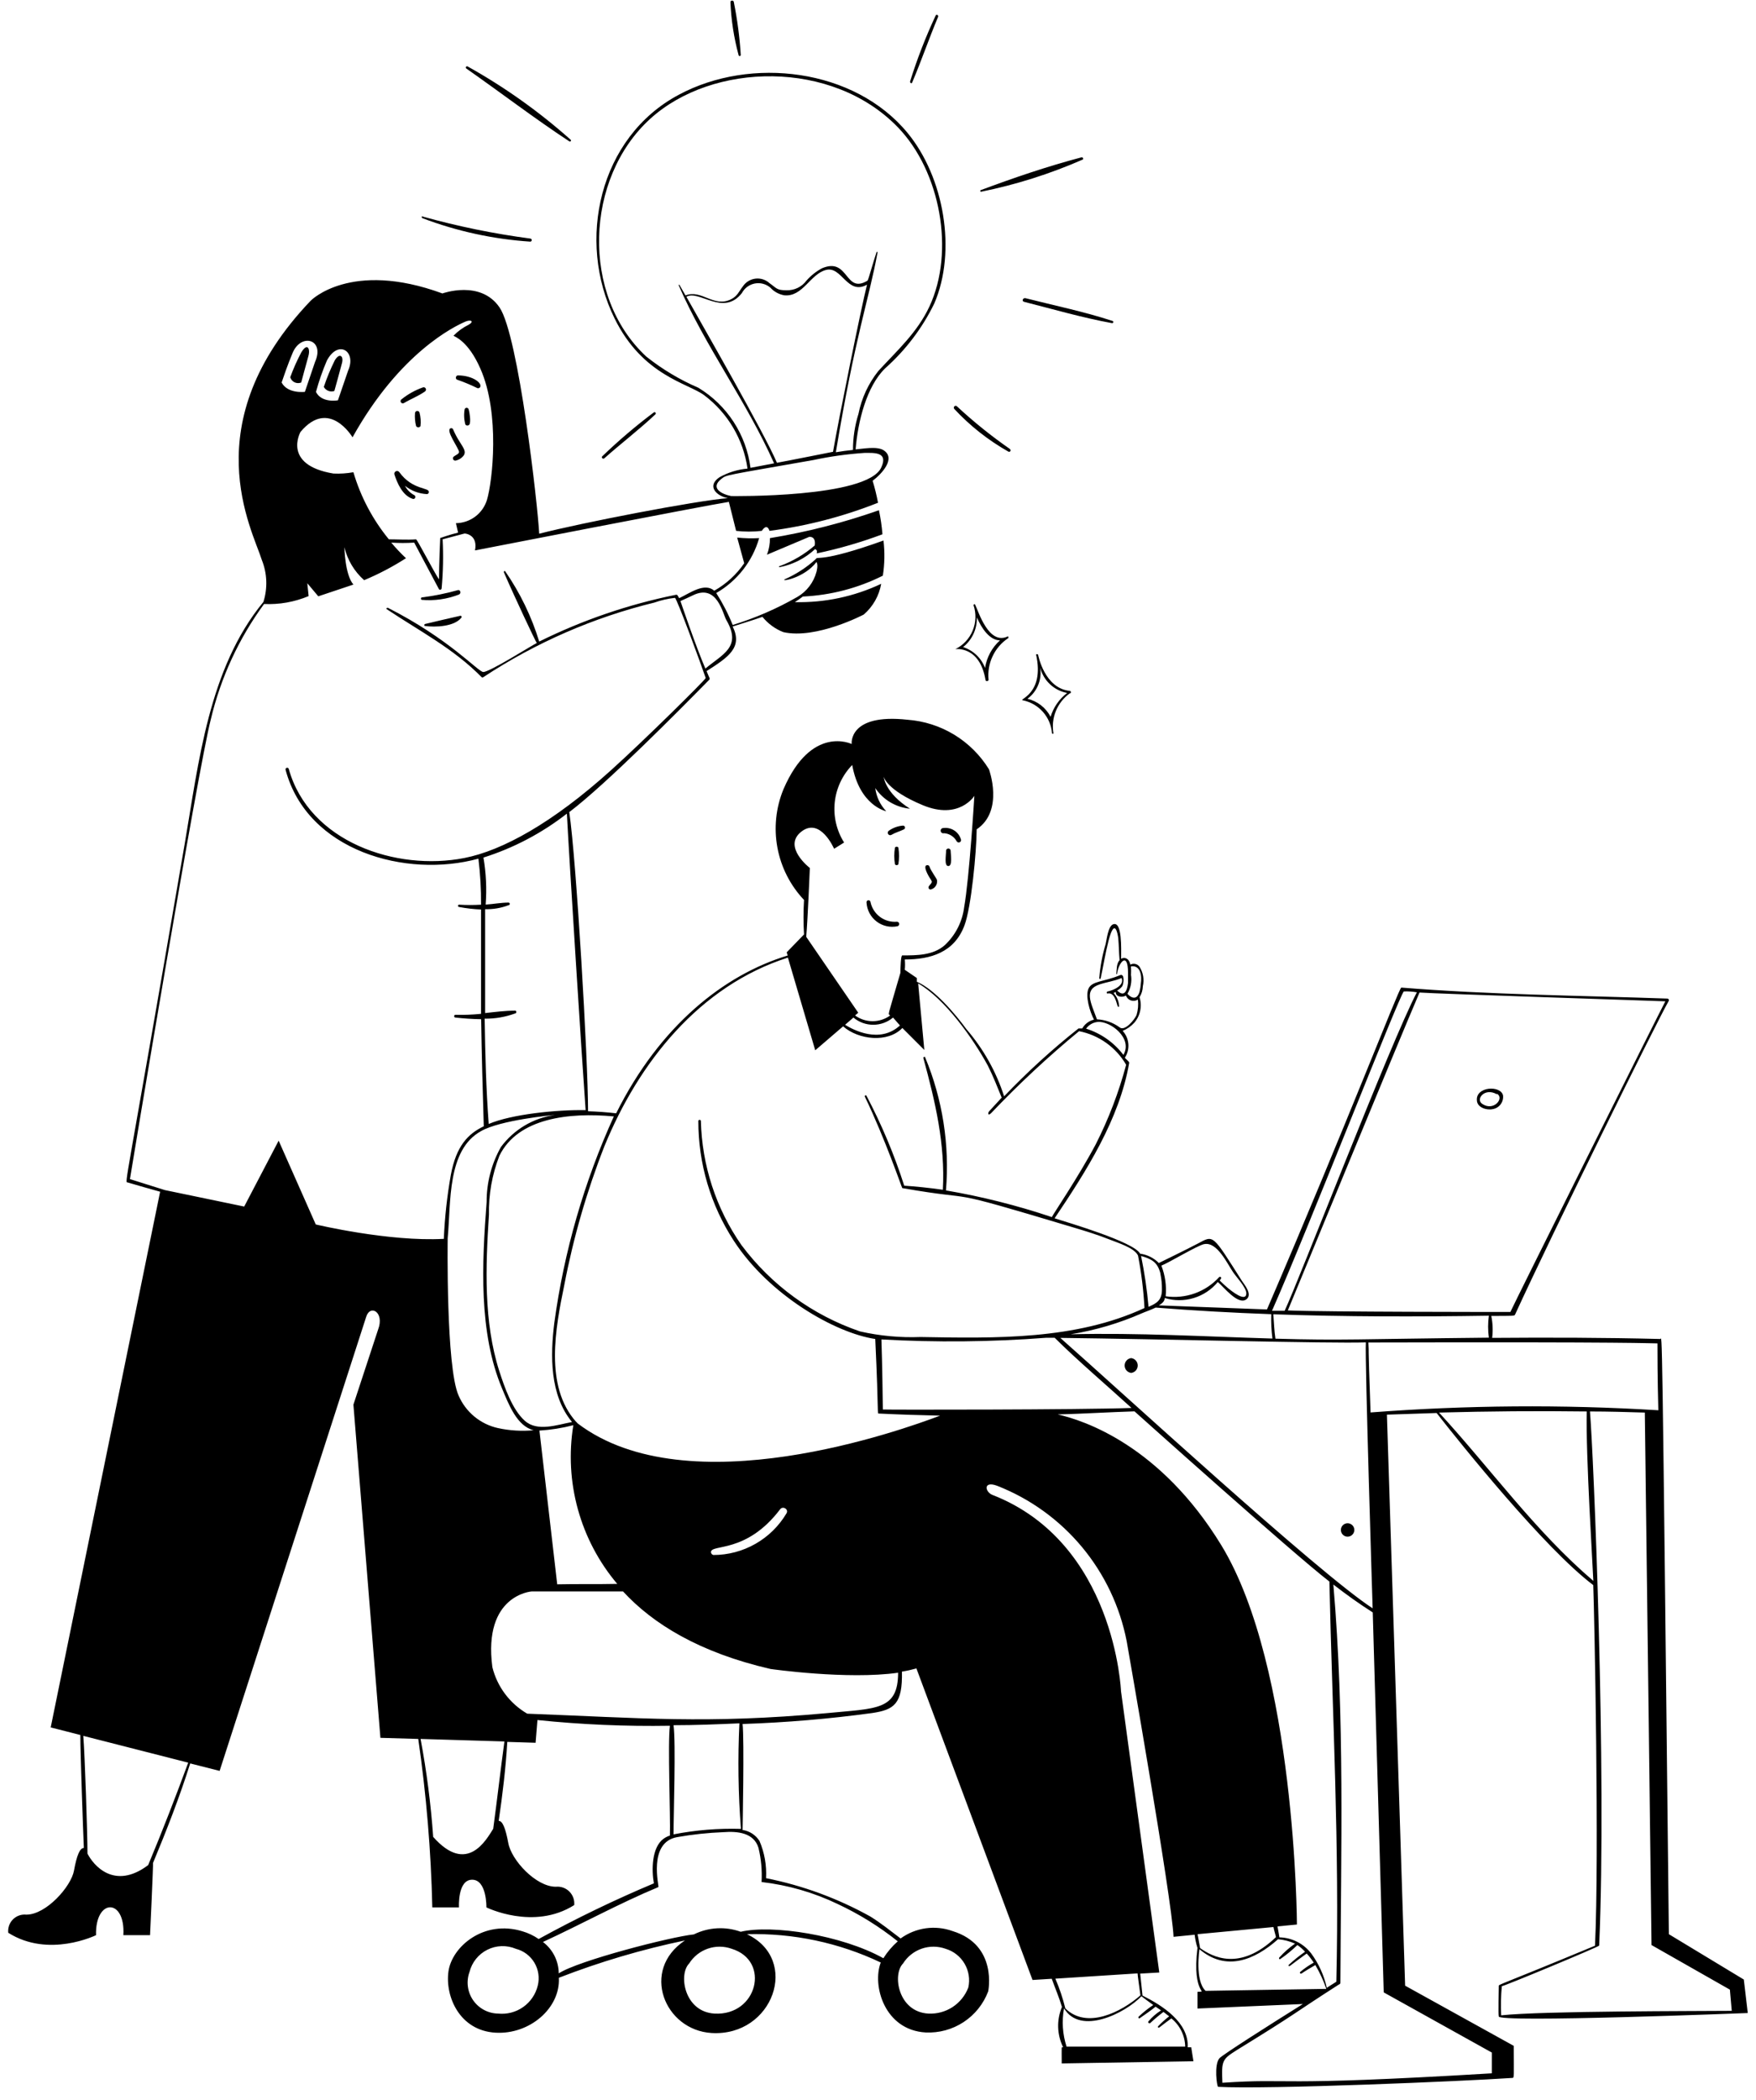 <svg width="128" height="153" viewBox="0 0 128 153" fill="none" xmlns="http://www.w3.org/2000/svg">
<path d="M33.444 43.315C33.644 43.243 33.564 42.931 33.364 42.995C32.506 43.235 31.632 43.411 30.748 43.523C30.668 43.523 30.66 43.691 30.748 43.699C31.665 43.781 32.587 43.649 33.444 43.315ZM30.98 45.603C31.732 45.707 33.092 45.651 33.612 45.019C33.631 45.007 33.644 44.987 33.649 44.966C33.654 44.944 33.651 44.921 33.639 44.902C33.628 44.882 33.61 44.868 33.589 44.861C33.567 44.855 33.544 44.857 33.524 44.867C33.1 44.955 31.412 45.355 30.98 45.459C30.916 45.483 30.908 45.603 30.98 45.603ZM21.956 27.867C21.956 27.867 22.308 26.547 22.476 25.955C22.644 25.363 22.38 24.955 21.956 25.683C21.648 26.264 21.381 26.865 21.156 27.483C21.18 27.563 21.221 27.637 21.275 27.701C21.329 27.764 21.396 27.816 21.471 27.852C21.547 27.888 21.629 27.908 21.712 27.91C21.796 27.913 21.879 27.898 21.956 27.867ZM24.372 28.483C24.372 28.483 24.804 26.939 24.932 26.435C25.06 25.931 24.748 25.675 24.404 26.251C24.092 26.877 23.825 27.523 23.604 28.187C23.677 28.319 23.794 28.421 23.934 28.475C24.075 28.529 24.23 28.532 24.372 28.483ZM33.46 32.931C33.46 33.067 33.204 33.155 33.06 33.275C33.036 33.301 33.021 33.333 33.017 33.368C33.012 33.403 33.019 33.439 33.035 33.47C33.052 33.501 33.078 33.526 33.11 33.541C33.142 33.556 33.178 33.561 33.212 33.555C33.458 33.502 33.675 33.359 33.82 33.155C33.964 32.891 33.82 32.675 33.5 32.171C33.321 31.894 33.166 31.602 33.036 31.299C33.027 31.265 33.005 31.236 32.976 31.217C32.947 31.198 32.911 31.19 32.876 31.195C32.396 31.275 33.484 32.707 33.46 32.931ZM33.868 29.819C33.804 30.189 33.823 30.569 33.924 30.931C33.941 30.953 33.963 30.97 33.988 30.982C34.013 30.994 34.041 31 34.068 31C34.096 31 34.123 30.994 34.148 30.982C34.173 30.97 34.195 30.953 34.212 30.931C34.348 30.739 34.212 29.955 34.164 29.835C34.158 29.801 34.141 29.77 34.115 29.747C34.09 29.724 34.057 29.711 34.023 29.709C33.988 29.707 33.954 29.717 33.926 29.737C33.898 29.757 33.878 29.786 33.868 29.819ZM30.252 30.083C30.224 30.405 30.252 30.73 30.332 31.043C30.35 31.069 30.373 31.091 30.401 31.106C30.429 31.121 30.461 31.129 30.492 31.129C30.524 31.129 30.555 31.121 30.583 31.106C30.611 31.091 30.635 31.069 30.652 31.043C30.688 30.713 30.664 30.38 30.58 30.059C30.57 30.022 30.547 29.99 30.515 29.968C30.483 29.945 30.445 29.935 30.407 29.938C30.368 29.941 30.332 29.956 30.304 29.983C30.276 30.009 30.257 30.045 30.252 30.083ZM29.444 29.363C29.94 29.067 30.492 28.859 30.972 28.523C31.007 28.502 31.032 28.468 31.044 28.429C31.056 28.39 31.054 28.349 31.037 28.311C31.021 28.274 30.991 28.244 30.954 28.227C30.917 28.21 30.875 28.207 30.836 28.219C30.271 28.418 29.744 28.71 29.276 29.083C29.239 29.105 29.212 29.141 29.202 29.183C29.191 29.225 29.198 29.27 29.22 29.307C29.242 29.344 29.279 29.371 29.321 29.381C29.363 29.392 29.407 29.385 29.444 29.363ZM33.364 27.675C33.853 27.846 34.331 28.046 34.796 28.275C34.828 28.285 34.863 28.287 34.895 28.278C34.928 28.269 34.957 28.252 34.98 28.227C35.212 27.955 34.508 27.355 33.38 27.347C33.204 27.347 33.164 27.651 33.364 27.675ZM30.076 36.339C30.112 36.354 30.153 36.354 30.189 36.339C30.225 36.324 30.253 36.295 30.268 36.259C30.283 36.223 30.283 36.182 30.268 36.146C30.253 36.11 30.224 36.082 30.188 36.067C29.9 35.914 29.666 35.677 29.516 35.387C29.972 35.753 30.532 35.966 31.116 35.995C31.153 35.995 31.189 35.981 31.215 35.956C31.242 35.93 31.258 35.896 31.26 35.859C31.316 35.483 30.076 35.739 29.1 34.387C29.072 34.351 29.033 34.327 28.989 34.316C28.945 34.306 28.898 34.311 28.857 34.331C28.816 34.35 28.783 34.383 28.763 34.424C28.744 34.464 28.738 34.511 28.748 34.555C28.956 35.203 29.34 36.099 30.076 36.339ZM65.236 61.747C65.169 62.15 65.169 62.56 65.236 62.963C65.25 62.983 65.269 62.999 65.29 63.01C65.312 63.021 65.336 63.027 65.36 63.027C65.385 63.027 65.409 63.021 65.43 63.01C65.452 62.999 65.47 62.983 65.484 62.963C65.551 62.56 65.551 62.15 65.484 61.747C65.47 61.727 65.452 61.711 65.43 61.7C65.409 61.689 65.385 61.683 65.36 61.683C65.336 61.683 65.312 61.689 65.29 61.7C65.269 61.711 65.25 61.727 65.236 61.747ZM69.292 61.947C69.284 61.91 69.263 61.876 69.233 61.852C69.204 61.828 69.166 61.815 69.128 61.815C69.09 61.815 69.053 61.828 69.023 61.852C68.993 61.876 68.972 61.91 68.964 61.947C68.964 62.315 68.812 63.091 69.124 63.091C69.436 63.091 69.308 62.323 69.292 61.947ZM70.036 61.123C69.953 60.863 69.78 60.64 69.549 60.494C69.318 60.348 69.043 60.287 68.772 60.323C68.744 60.321 68.716 60.325 68.69 60.335C68.664 60.345 68.64 60.361 68.621 60.381C68.601 60.401 68.587 60.426 68.577 60.452C68.568 60.479 68.565 60.507 68.568 60.535C68.571 60.563 68.58 60.59 68.594 60.614C68.609 60.638 68.629 60.658 68.652 60.674C68.675 60.69 68.702 60.7 68.729 60.704C68.757 60.709 68.785 60.707 68.812 60.699C69.002 60.712 69.186 60.772 69.346 60.874C69.507 60.976 69.64 61.117 69.732 61.283C69.754 61.323 69.79 61.353 69.833 61.367C69.877 61.38 69.924 61.376 69.964 61.355C70.005 61.334 70.035 61.297 70.048 61.254C70.062 61.21 70.058 61.163 70.036 61.123ZM65.828 60.147C65.457 60.173 65.1 60.3 64.796 60.515C64.756 60.539 64.727 60.579 64.716 60.624C64.704 60.67 64.712 60.719 64.736 60.759C64.761 60.799 64.8 60.828 64.846 60.84C64.892 60.851 64.94 60.843 64.98 60.819C65.26 60.651 65.58 60.571 65.892 60.419C65.921 60.404 65.944 60.38 65.957 60.351C65.971 60.322 65.974 60.289 65.966 60.258C65.959 60.227 65.942 60.199 65.916 60.179C65.891 60.159 65.86 60.147 65.828 60.147ZM67.756 63.139C67.747 63.105 67.726 63.074 67.697 63.054C67.667 63.033 67.632 63.024 67.596 63.027C67.22 63.027 67.668 63.827 67.868 64.099C67.868 64.179 68.028 64.195 67.804 64.443C67.767 64.479 67.735 64.519 67.708 64.563C67.692 64.586 67.682 64.613 67.68 64.641C67.679 64.669 67.685 64.698 67.698 64.723C67.711 64.748 67.731 64.768 67.756 64.782C67.78 64.797 67.808 64.804 67.836 64.803C67.988 64.768 68.121 64.677 68.207 64.547C68.293 64.418 68.327 64.26 68.3 64.107C68.276 64.003 67.82 63.379 67.756 63.139ZM65.388 67.147C64.945 67.187 64.502 67.063 64.145 66.797C63.788 66.531 63.541 66.143 63.452 65.707C63.447 65.669 63.427 65.634 63.396 65.611C63.365 65.588 63.326 65.578 63.288 65.583C63.25 65.588 63.215 65.609 63.192 65.639C63.169 65.67 63.159 65.709 63.164 65.747C63.179 66.017 63.252 66.281 63.379 66.521C63.505 66.76 63.682 66.969 63.898 67.133C64.113 67.297 64.361 67.413 64.626 67.472C64.89 67.531 65.164 67.532 65.428 67.475C65.466 67.463 65.498 67.439 65.519 67.406C65.54 67.373 65.549 67.333 65.545 67.294C65.54 67.255 65.522 67.219 65.493 67.192C65.465 67.165 65.427 67.149 65.388 67.147ZM73.476 46.499C73.548 46.499 73.476 46.323 73.476 46.355C72.068 47.051 71.324 44.531 71.076 44.043C71.076 43.971 70.948 44.043 70.964 44.091C71.168 44.695 71.145 45.352 70.901 45.94C70.657 46.529 70.207 47.009 69.636 47.291C69.636 47.291 71.412 47.019 71.836 49.531C71.836 49.659 72.06 49.627 72.06 49.531C71.999 48.945 72.098 48.353 72.348 47.819C72.597 47.284 72.987 46.828 73.476 46.499ZM71.804 48.659C71.667 48.303 71.453 47.981 71.176 47.718C70.899 47.455 70.567 47.258 70.204 47.139C70.529 46.881 70.788 46.55 70.962 46.174C71.135 45.797 71.218 45.385 71.204 44.971C71.548 45.771 72.132 46.643 72.892 46.651C72.307 47.174 71.923 47.884 71.804 48.659ZM77.972 50.515C78.092 50.515 78.092 50.339 77.972 50.331C76.124 50.139 75.676 47.723 75.668 47.691C75.66 47.659 75.508 47.635 75.524 47.691C76.172 50.603 74.148 50.963 74.564 51.019C75.13 51.135 75.643 51.432 76.025 51.865C76.407 52.298 76.639 52.843 76.684 53.419C76.684 53.467 76.796 53.467 76.788 53.419C76.695 52.873 76.756 52.311 76.965 51.798C77.175 51.285 77.523 50.84 77.972 50.515ZM76.58 52.219C76.41 51.892 76.171 51.605 75.88 51.378C75.588 51.152 75.251 50.991 74.892 50.907C75.242 50.65 75.514 50.3 75.678 49.898C75.842 49.496 75.891 49.056 75.82 48.627C75.936 49.092 76.183 49.515 76.532 49.844C76.881 50.173 77.317 50.395 77.788 50.483C77.213 50.92 76.79 51.528 76.58 52.219ZM64.324 38.923C64.278 38.334 64.193 37.748 64.068 37.171C61.484 38.078 58.826 38.758 56.124 39.203C56.126 39.615 56.053 40.025 55.908 40.411L58.996 39.107C59.412 39.107 59.428 39.475 59.388 39.739C58.626 40.396 57.751 40.909 56.804 41.251C56.764 41.251 56.804 41.331 56.804 41.323C57.781 41.138 58.685 40.681 59.412 40.003C59.556 40.067 59.572 40.147 59.532 40.315C61.162 39.972 62.764 39.507 64.324 38.923ZM71.5 13.971C74.049 13.457 76.535 12.671 78.916 11.627C79.012 11.587 78.916 11.435 78.844 11.459C76.38 12.107 73.86 12.963 71.468 13.859C71.461 13.868 71.457 13.878 71.454 13.889C71.452 13.901 71.453 13.912 71.456 13.923C71.459 13.934 71.465 13.944 71.472 13.952C71.48 13.961 71.49 13.967 71.5 13.971ZM66.484 6.027C67.164 4.427 67.708 2.827 68.38 1.227C68.428 1.115 68.26 1.011 68.204 1.131C67.475 2.687 66.852 4.291 66.34 5.931C66.316 6.043 66.452 6.107 66.484 6.027ZM53.836 4.003C53.836 4.024 53.845 4.045 53.86 4.06C53.875 4.075 53.895 4.083 53.916 4.083C53.938 4.083 53.958 4.075 53.973 4.06C53.988 4.045 53.996 4.024 53.996 4.003C53.916 2.713 53.747 1.43 53.492 0.163C53.492 0.003 53.228 0.003 53.244 0.163C53.298 1.461 53.496 2.749 53.836 4.003ZM33.996 4.995C36.5 6.747 38.956 8.627 41.5 10.299C41.58 10.355 41.668 10.235 41.596 10.179C39.297 8.132 36.78 6.343 34.092 4.843C34.082 4.837 34.071 4.832 34.059 4.83C34.048 4.828 34.036 4.829 34.025 4.831C34.013 4.834 34.002 4.839 33.992 4.846C33.983 4.852 33.975 4.861 33.968 4.871C33.962 4.881 33.958 4.892 33.956 4.904C33.954 4.915 33.954 4.927 33.957 4.939C33.959 4.95 33.964 4.961 33.971 4.971C33.978 4.98 33.986 4.989 33.996 4.995ZM30.804 15.899C33.322 16.851 35.967 17.425 38.652 17.603C38.78 17.603 38.812 17.395 38.652 17.379C36.007 17.03 33.39 16.495 30.82 15.779C30.74 15.691 30.7 15.859 30.804 15.899ZM74.644 21.987C76.756 22.523 78.868 23.139 81.044 23.539C81.066 23.545 81.088 23.543 81.108 23.532C81.127 23.522 81.142 23.504 81.148 23.483C81.155 23.462 81.152 23.439 81.142 23.419C81.131 23.4 81.114 23.385 81.092 23.379C79.012 22.699 76.86 22.259 74.748 21.723C74.548 21.683 74.468 21.947 74.644 21.987ZM73.5 32.899C73.636 32.971 73.724 32.795 73.612 32.707C72.256 31.764 70.967 30.727 69.756 29.603C69.628 29.475 69.444 29.667 69.564 29.795C70.709 31.026 72.037 32.072 73.5 32.899ZM44.052 33.387C45.268 32.307 46.572 31.315 47.772 30.187C47.844 30.115 47.772 29.979 47.66 30.043C46.341 31.03 45.086 32.099 43.9 33.243C43.804 33.331 43.948 33.475 44.052 33.387Z" fill="black"/>
<path d="M127.112 144.21L121.648 140.906C121.144 94.506 121.16 97.546 121.024 97.546C116.936 97.442 112.848 97.434 108.768 97.466C108.834 96.933 108.812 96.392 108.704 95.866C110.304 95.866 110.392 95.866 110.432 95.778C113.216 89.706 120.744 74.482 121.632 72.93C121.644 72.911 121.65 72.89 121.651 72.869C121.651 72.847 121.646 72.826 121.635 72.807C121.625 72.788 121.609 72.772 121.59 72.761C121.572 72.751 121.55 72.745 121.528 72.746C115.08 72.522 108.576 72.466 102.144 71.946C101.984 71.946 98.144 81.962 92.353 95.394L84.472 95.098C84.697 94.962 84.888 94.818 84.904 94.562C85.592 94.77 86.326 94.77 87.013 94.562C87.701 94.355 88.311 93.948 88.769 93.394C89.184 93.73 90.233 95.106 90.849 94.658C91.32 94.314 90.721 93.602 90.528 93.314C88.353 89.89 88.481 89.97 87.329 90.586C86.4 91.074 84.489 92.002 84.472 92.01C84.103 91.64 83.622 91.401 83.105 91.33C82.665 90.474 77.832 89.058 76.873 88.754C79.168 85.338 81.6 81.554 82.312 77.418C82.312 77.338 82.056 77.146 81.993 77.058C82.188 76.76 82.278 76.405 82.249 76.05C82.22 75.695 82.073 75.36 81.832 75.098C82.16 74.966 82.453 74.761 82.689 74.498C82.902 74.247 83.049 73.945 83.114 73.622C83.18 73.299 83.163 72.965 83.064 72.65C83.214 72.409 83.297 72.133 83.305 71.85C83.361 71.607 83.368 71.355 83.326 71.109C83.283 70.863 83.192 70.628 83.056 70.418C82.981 70.318 82.873 70.249 82.751 70.222C82.629 70.196 82.502 70.214 82.392 70.274C82.296 69.794 81.96 69.706 81.721 69.85C81.721 69.122 81.808 67.082 81.136 67.338C80.76 67.482 80.672 68.474 80.593 68.778C80.35 69.588 80.195 70.422 80.129 71.266C80.129 71.322 80.225 71.338 80.233 71.266C80.441 70.298 80.561 69.49 80.808 68.522C81.264 66.77 81.481 68.074 81.513 68.354C81.561 68.874 81.561 69.426 81.609 69.954C81.368 70.194 81.409 70.682 81.368 70.946C81.368 70.946 81.424 71.01 81.424 70.946C81.544 70.082 82.225 69.298 82.225 70.866V71.61C82.073 72.906 81.472 72.17 81.424 72.162C81.572 72.087 81.7 71.981 81.8 71.85C81.912 71.69 82.008 70.866 81.624 71.05C80.465 71.53 79.617 71.458 79.353 72.002C79.088 72.546 79.441 73.706 79.745 74.282C79.565 74.323 79.397 74.402 79.249 74.512C79.102 74.622 78.979 74.762 78.888 74.922H78.617C76.696 76.442 74.884 78.094 73.192 79.866C72.612 78.066 71.676 76.401 70.441 74.97C69.641 73.874 68.105 72.058 66.832 71.522V71.25L65.953 70.65C65.977 70.4 65.977 70.148 65.953 69.898C67.841 69.898 69.569 69.386 70.305 67.41C70.793 66.122 71.184 62.05 71.192 60.418C73.209 59.066 72.088 56.042 72.088 56.042C71.455 55.014 70.587 54.151 69.555 53.523C68.523 52.896 67.357 52.523 66.153 52.434C61.816 51.954 62.081 54.202 62.081 54.202C62.081 54.202 59.145 52.762 57.105 57.506C56.553 58.851 56.402 60.327 56.669 61.755C56.935 63.184 57.609 64.506 58.608 65.562C58.556 66.398 58.556 67.237 58.608 68.074L57.344 69.378L57.416 69.61C52.785 71.01 48.096 74.722 44.913 81.106C44.248 81.026 43.56 80.978 42.864 80.954C42.864 77.162 42.008 62.618 41.496 59.162C44.209 57.106 49.496 51.762 51.705 49.514C51.776 49.434 51.705 49.402 51.505 48.89C53.105 47.866 54.153 47.17 53.408 45.642C54.145 45.402 54.873 45.186 55.577 44.938C55.979 45.434 56.502 45.817 57.096 46.05C59.496 46.594 62.961 44.77 62.961 44.77C63.631 44.193 64.081 43.401 64.233 42.53C62.267 43.46 60.111 43.917 57.937 43.866C58.138 43.74 58.333 43.604 58.52 43.458C60.55 43.366 62.537 42.848 64.353 41.938C64.485 41.091 64.501 40.229 64.4 39.378C59.712 41.058 59.6 40.474 59.465 40.73C58.795 41.34 58.03 41.837 57.2 42.202C56.873 42.41 58.633 42.106 59.513 40.946C59.664 41.154 59.513 41.666 59.513 41.666C59.308 42.429 58.81 43.082 58.129 43.482C56.637 44.339 55.053 45.026 53.408 45.53C53.082 44.718 52.68 43.939 52.209 43.202C53.731 42.326 54.853 40.891 55.337 39.202C54.803 39.232 54.268 39.218 53.736 39.162L54.248 41.034C53.682 41.858 52.935 42.542 52.065 43.034C51.344 42.41 50.281 43.218 49.505 43.578C49.392 43.386 49.392 43.314 49.273 43.33C45.816 44.028 42.465 45.173 39.304 46.738C38.747 44.913 37.91 43.186 36.825 41.618C36.785 41.562 36.712 41.618 36.728 41.69C37.48 43.426 39.081 46.834 39.129 46.842C38.712 47.05 35.624 49.002 35.217 48.954C34.809 48.906 32.761 46.554 28.265 44.274C28.184 44.274 28.128 44.346 28.201 44.386C30.601 45.986 33.072 47.258 35.105 49.33C35.122 49.346 35.145 49.354 35.169 49.354C35.192 49.354 35.215 49.346 35.233 49.33C39.045 46.818 43.261 44.981 47.697 43.898C48.183 43.727 48.688 43.611 49.2 43.554C49.361 43.642 51.129 48.474 51.441 49.394C51.441 49.498 47.056 53.842 44.544 56.106C40.288 59.946 36.624 61.962 33.849 62.506C28.889 63.482 22.537 61.346 21.049 56.018C21.044 56.002 21.037 55.988 21.027 55.976C21.018 55.963 21.006 55.953 20.992 55.945C20.978 55.937 20.963 55.932 20.947 55.93C20.932 55.928 20.916 55.93 20.901 55.934C20.885 55.938 20.871 55.945 20.858 55.955C20.846 55.965 20.836 55.977 20.828 55.99C20.82 56.004 20.815 56.019 20.813 56.035C20.811 56.051 20.812 56.066 20.817 56.082C22.401 62.002 29.601 64.002 34.873 62.554C35.009 63.666 35.074 64.785 35.065 65.906C34.532 65.939 33.997 65.939 33.465 65.906C33.368 65.906 33.352 66.058 33.465 66.074C33.993 66.174 34.527 66.236 35.065 66.258V73.858C34.445 73.922 33.823 73.946 33.2 73.93C33.072 73.93 33.072 74.122 33.2 74.13C33.792 74.194 34.432 74.242 35.072 74.25C35.112 76.85 35.184 79.45 35.264 82.05C34.105 82.602 33.257 83.49 32.864 85.586C32.589 87.127 32.418 88.685 32.352 90.25C28.352 90.474 23.017 89.202 23.017 89.202L20.312 83.098L17.8 87.898L12.017 86.698L9.472 85.898C9.472 85.818 14.432 55.994 15.368 52.402C16.087 49.371 17.407 46.514 19.248 44.002C20.36 44.053 21.47 43.856 22.497 43.426L22.401 42.49L23.201 43.442L25.761 42.586C25.137 41.866 25.105 39.866 25.105 39.866C25.326 40.795 25.828 41.633 26.544 42.266C27.605 41.822 28.625 41.286 29.593 40.666C29.212 40.309 28.854 39.93 28.52 39.53C29.077 39.566 29.636 39.566 30.192 39.53C30.192 39.53 32.001 42.922 32.001 42.93C32.016 42.946 32.036 42.957 32.058 42.961C32.08 42.966 32.103 42.963 32.123 42.955C32.144 42.946 32.162 42.931 32.174 42.913C32.186 42.894 32.193 42.872 32.193 42.85C32.3 41.666 32.325 40.477 32.264 39.29L33.864 38.866C33.992 38.866 34.84 39.002 34.624 40.098C34.624 40.098 51.425 36.826 53.129 36.562L53.657 38.674C54.278 38.745 54.907 38.745 55.529 38.674C55.785 38.274 55.992 38.346 56.089 38.674C58.8 38.322 61.458 37.634 64.001 36.626C63.9 36.085 63.77 35.551 63.608 35.026C64.288 34.514 65.32 33.386 64.409 32.802C63.92 32.49 62.904 32.698 62.368 32.738C62.529 30.714 63.169 28.138 64.528 26.826C66.018 25.502 67.233 23.898 68.105 22.106C69.752 18.274 68.808 12.906 66.16 9.69C62.281 4.978 54.728 4.09 49.489 6.898C43.657 9.994 42.008 17.554 44.8 23.202C46.856 27.386 50.169 27.914 51.344 28.802C53.056 30.096 54.186 32.014 54.489 34.138C53.769 34.202 53.071 34.417 52.441 34.77C51.489 35.418 52.233 36.138 53.056 36.29C50.721 36.474 42.361 38.09 39.304 38.882C39.2 36.802 37.8 24.442 36.416 22.402C35.032 20.362 32.248 21.378 32.248 21.378C25.552 18.922 22.648 21.906 22.648 21.906C14.097 30.842 18.401 38.586 19.088 40.802C19.477 41.774 19.516 42.851 19.201 43.85C15.2 48.706 14.489 55.522 13.457 61.514C9.024 87.322 9.064 86.066 9.32 86.146C10.12 86.378 10.88 86.602 11.672 86.818L3.696 125.842L5.856 126.394C5.856 127.818 6.056 133.306 6.112 134.626C5.824 134.626 5.6 135.138 5.392 136.282C5.184 137.426 3.376 139.482 1.92 139.482C1.742 139.463 1.563 139.484 1.394 139.544C1.225 139.603 1.072 139.7 0.945 139.827C0.819 139.953 0.722 140.106 0.662 140.275C0.603 140.444 0.582 140.624 0.6 140.802C3.552 142.674 7 140.978 7 140.978C6.928 138.274 9.152 138.266 8.992 140.978H10.937C10.937 140.978 11.184 135.714 11.152 135.722C12.152 133.322 13.088 130.922 13.864 128.466L16.009 129.01L26.68 95.97C26.96 94.978 28.049 95.578 27.561 96.858L25.761 102.33L27.729 126.602L30.488 126.682C31.077 130.748 31.419 134.846 31.512 138.954H33.456C33.456 138.954 33.337 136.938 34.416 136.938C35.496 136.938 35.456 138.954 35.456 138.954C35.456 138.954 38.897 140.658 41.856 138.786C41.874 138.605 41.851 138.423 41.79 138.253C41.728 138.082 41.63 137.927 41.501 137.799C41.373 137.671 41.217 137.574 41.046 137.513C40.875 137.453 40.693 137.431 40.513 137.45C39.065 137.45 37.264 135.506 37.048 134.25C36.84 133.146 36.624 132.65 36.352 132.65C36.633 130.738 36.864 128.818 36.977 126.898L39.041 126.962L39.176 125.306C42.384 125.637 45.608 125.776 48.833 125.722C48.664 126.97 48.88 132.338 48.833 133.722C48.666 133.773 48.51 133.852 48.368 133.954C47.496 134.586 47.489 136.25 47.664 137.202C44.796 138.406 41.992 139.76 39.264 141.258C38.905 141.01 38.508 140.821 38.089 140.698C35.264 139.826 32.937 141.818 32.688 143.626C32.441 145.434 33.489 147.93 36.12 148.082C38.608 148.226 40.856 146.29 40.736 144.082C43.72 142.923 46.795 142.014 49.928 141.362C46.664 143.522 48.432 147.906 51.88 148.106C56.352 148.362 58.352 142.754 54.449 140.906C57.816 140.817 61.157 141.525 64.201 142.97C63.56 144.634 64.465 147.89 67.472 148.066C68.451 148.112 69.419 147.848 70.239 147.31C71.058 146.773 71.686 145.99 72.032 145.074C72.032 145.074 72.752 141.698 69.441 140.682C68.813 140.455 68.139 140.385 67.478 140.478C66.817 140.572 66.189 140.826 65.648 141.218C64.921 140.666 64.201 140.09 63.441 139.618C61.068 138.298 58.503 137.356 55.84 136.826C55.891 135.897 55.727 134.969 55.361 134.114C55.225 133.9 55.044 133.717 54.832 133.579C54.619 133.441 54.379 133.35 54.129 133.314C54.129 133.314 54.257 126.714 54.129 125.594C57.292 125.489 60.448 125.222 63.584 124.794C65.184 124.554 65.793 124.13 65.745 121.778C66.101 121.721 66.453 121.643 66.8 121.546L75.264 144.242L76.665 144.154C76.912 144.842 77.201 145.506 77.409 146.21C77.211 146.677 77.117 147.181 77.132 147.687C77.148 148.194 77.272 148.691 77.496 149.146C77.353 149.146 77.392 148.962 77.392 150.322L86.993 150.162L86.832 149.146H86.576C86.665 147.33 84.721 146.098 83.281 145.378C83.281 145.378 83.121 143.882 83.112 143.778L84.504 143.698L81.713 123.202C81.713 123.202 81.288 112.394 72.344 108.906C71.8 108.698 71.641 107.85 72.689 108.242C75.089 109.182 77.213 110.714 78.863 112.694C80.513 114.674 81.636 117.039 82.129 119.57C82.129 119.57 85.416 138.274 85.544 141.098L87.081 140.946C87.12 141.272 87.189 141.593 87.288 141.906C86.856 145.402 88.153 145.05 87.288 145.106V146.322L94.969 145.994C92.409 147.594 89.105 149.698 88.888 149.946C88.481 150.41 88.704 152.026 88.793 152.026C92.329 152.226 106.68 151.618 110.232 151.378C110.392 151.378 110.344 151.33 110.344 149.042L102.424 144.658L101.096 103.058L104.72 102.938C106.496 105.21 112.592 112.802 116.136 115.474C116.224 117.738 116.576 135.258 116.264 141.746C109.064 144.738 109.248 144.546 109.248 144.69C109.248 144.834 109.208 146.794 109.248 146.89C109.024 147.378 127.32 146.65 127.4 146.65L127.112 144.21ZM49.6 43.786C49.897 43.65 50.2 43.522 50.489 43.378C52.288 42.482 52.681 44.73 52.953 45.186C54.089 47.138 52.664 47.658 51.416 48.706C50.721 47.09 49.6 43.794 49.6 43.786ZM50.928 28.258C49.56 27.672 48.277 26.905 47.112 25.978C42.312 21.53 42.641 12.986 47.385 8.666C51.928 4.522 60.672 4.314 65.465 9.29C68.544 12.49 69.624 18.322 67.745 22.338C66.849 24.242 65.392 25.538 64.025 27.026C63.301 27.936 62.804 29.005 62.577 30.146C62.311 30.998 62.176 31.885 62.176 32.778C61.761 32.82 61.344 32.876 60.928 32.946C62.352 24.362 63.328 21.874 63.968 18.386C63.968 18.375 63.964 18.365 63.957 18.358C63.949 18.35 63.939 18.346 63.928 18.346C63.918 18.346 63.908 18.35 63.9 18.358C63.893 18.365 63.889 18.375 63.889 18.386C63.657 19.066 63.288 20.418 63.24 20.442C61.56 21.466 61.897 18.698 59.913 19.546C59.49 19.774 59.111 20.075 58.792 20.434C58.625 20.663 58.404 20.848 58.149 20.972C57.894 21.096 57.612 21.156 57.328 21.146C56.608 21.146 56.624 21.002 56.089 20.626C55.952 20.501 55.79 20.407 55.614 20.351C55.437 20.294 55.251 20.277 55.067 20.299C54.884 20.321 54.707 20.382 54.549 20.479C54.391 20.575 54.256 20.704 54.153 20.858C53.864 21.226 53.761 21.562 53.304 21.794C52.032 22.45 51.16 21.058 49.968 21.522L49.536 20.77C49.536 20.714 49.441 20.77 49.465 20.77C51.432 25.29 54.432 29.258 56.425 33.754L54.705 34.082C54.552 32.889 54.133 31.746 53.477 30.738C52.822 29.729 51.948 28.882 50.92 28.258H50.928ZM60.721 32.914C60.721 32.914 57.52 33.554 56.633 33.714C55.712 31.538 51.145 23.602 50.032 21.618C50.961 21.09 52.728 23.082 54.081 21.346C54.176 21.167 54.31 21.012 54.473 20.892C54.636 20.772 54.824 20.691 55.022 20.653C55.221 20.615 55.426 20.623 55.622 20.675C55.817 20.727 55.999 20.822 56.153 20.954C56.421 21.25 56.782 21.447 57.176 21.514C58.529 21.634 59.048 19.97 60.209 19.666C61.368 19.362 61.761 21.538 63.2 20.738C62.785 22.354 61.145 30.474 60.721 32.914ZM52.6 34.874C52.977 34.586 52.728 34.666 59.288 33.514C60.517 33.252 61.763 33.078 63.017 32.994C63.705 32.994 64.776 32.906 64.233 34.066C63.193 36.29 53.297 36.138 53.297 36.138C52.608 36.002 51.721 35.554 52.6 34.874ZM33.953 23.418C34.337 23.266 34.584 23.418 34.16 23.658C33.749 23.859 33.376 24.13 33.056 24.458C33.136 24.522 34.136 24.834 35.017 26.858C36.465 30.13 35.897 35.09 35.496 36.418C35.347 36.904 35.048 37.33 34.641 37.635C34.234 37.94 33.741 38.107 33.233 38.114L33.392 38.802C32.864 38.922 32.089 39.194 32.089 39.194C32.089 39.194 32.001 41.106 32.001 42.21C31.68 41.754 30.401 39.282 30.328 39.29C29.697 39.338 29 39.29 28.345 39.29C27.165 37.85 26.286 36.188 25.761 34.402C25.28 34.489 24.792 34.521 24.305 34.498C20.544 33.874 21.904 31.466 21.904 31.466C23.992 28.97 25.697 31.858 25.697 31.858C29.128 25.698 33.12 23.77 33.953 23.418ZM25.377 26.994L24.633 29.162C24.633 29.162 23.456 29.386 23.032 28.554C23.244 27.77 23.512 27.003 23.832 26.258C24.672 24.706 26 25.602 25.377 26.994ZM21.312 25.754C21.913 24.218 23.712 24.698 22.96 26.378L22.224 28.546C22.224 28.546 20.968 28.706 20.529 27.866C21.024 26.402 21.224 25.986 21.312 25.754ZM10.8 135.874C8.328 137.73 6.8 135.874 6.376 135.034C6.376 133.578 6.184 127.834 6.072 126.458L13.72 128.41C12.8 130.906 11.832 133.402 10.8 135.874ZM36.312 146.69C35.952 146.685 35.598 146.594 35.28 146.424C34.962 146.254 34.689 146.01 34.485 145.714C34.28 145.417 34.15 145.075 34.105 144.717C34.059 144.36 34.1 143.996 34.224 143.658C34.312 143.31 34.473 142.985 34.698 142.706C34.922 142.426 35.204 142.199 35.525 142.039C35.845 141.878 36.197 141.789 36.555 141.777C36.913 141.765 37.27 141.831 37.6 141.97C38.167 142.115 38.653 142.478 38.952 142.98C39.252 143.482 39.341 144.082 39.2 144.65C39.047 145.282 38.67 145.836 38.139 146.211C37.608 146.587 36.959 146.756 36.312 146.69ZM83.201 145.426C83.201 145.426 83.776 145.866 84.064 146.066C83.685 146.316 83.329 146.6 83.001 146.914C82.945 146.97 83.001 147.074 83.081 147.026C83.296 146.882 84.081 146.33 84.233 146.186L84.632 146.458C84.287 146.676 83.976 146.946 83.713 147.258C83.641 147.346 83.776 147.442 83.856 147.37C84.159 147.086 84.477 146.819 84.808 146.57L85.225 146.89C84.939 147.108 84.671 147.349 84.424 147.61C84.368 147.674 84.424 147.746 84.513 147.698C84.793 147.474 85.16 147.202 85.385 147.042C85.692 147.29 85.942 147.603 86.116 147.958C86.29 148.313 86.385 148.702 86.392 149.098H77.745C77.452 148.197 77.389 147.237 77.561 146.306C78.752 148.306 82.032 146.658 83.201 145.426ZM82.921 143.762C82.921 143.89 83.073 144.93 83.129 145.362C81.737 146.578 79.225 147.858 77.656 146.314C77.473 145.573 77.23 144.848 76.928 144.146L82.921 143.762ZM100.072 117.178C96.121 114.626 81.385 101.066 77.288 97.466C84.856 97.554 96.88 97.882 99.561 97.794C99.481 98.962 100.056 117.178 100.056 117.178H100.072ZM64.353 102.682C64.353 102.362 64.305 99.122 64.249 97.578C68.247 97.803 72.255 97.763 76.249 97.458H76.88C78.481 99.058 80.808 101.042 82.481 102.57C78.713 102.706 64.8 102.706 64.337 102.682H64.353ZM92.969 97.522C92.88 96.938 92.865 96.338 92.817 95.746C98.056 95.93 103.304 95.93 108.528 95.85C108.455 96.381 108.455 96.919 108.528 97.45C98.984 97.546 97.897 97.666 92.953 97.522H92.969ZM121.392 72.946C121.08 73.506 110.288 95.114 110.096 95.578C109.376 95.578 96.561 95.578 93.873 95.466C94.672 93.562 101.808 76.178 103.472 72.306C104.584 72.394 121.224 72.93 121.376 72.946H121.392ZM102.344 72.226C102.658 72.214 102.972 72.235 103.28 72.29C101.392 75.874 94.617 93.45 93.641 95.49H92.721C95.376 89.49 101.968 72.586 102.328 72.226H102.344ZM92.665 95.738C92.646 96.331 92.675 96.925 92.752 97.514C87.856 97.37 82.945 97.082 78.049 97.202C79.834 96.915 81.576 96.401 83.233 95.674C83.465 95.57 83.88 95.434 84.24 95.258C87.049 95.482 89.817 95.634 92.648 95.738H92.665ZM87.784 90.634C88.721 90.45 89.465 92.066 89.88 92.674C90.112 93.026 90.825 93.762 90.849 94.21C90.849 94.938 89.697 93.994 89.513 93.842C89.329 93.69 89.121 93.49 88.904 93.282C88.944 93.237 88.978 93.189 89.008 93.138C89.016 93.12 89.018 93.099 89.013 93.08C89.008 93.061 88.997 93.044 88.981 93.032C88.966 93.02 88.947 93.014 88.927 93.014C88.907 93.014 88.888 93.021 88.873 93.034C88.386 93.569 87.776 93.977 87.095 94.221C86.414 94.465 85.684 94.538 84.969 94.434C85.04 93.676 84.933 92.911 84.656 92.202C85.177 92.002 87.272 90.738 87.769 90.634H87.784ZM84.585 92.802C84.665 93.178 84.703 93.561 84.697 93.946C84.697 94.746 84.288 94.954 83.721 95.202C83.609 93.958 83.427 92.721 83.177 91.498C83.921 91.714 84.385 91.93 84.593 92.802H84.585ZM82.441 71.066C82.452 70.845 82.452 70.623 82.441 70.402C83.153 70.29 83.24 71.13 83.16 71.642C83.147 71.847 83.115 72.05 83.064 72.25C82.825 73.05 82.264 72.514 82.184 72.394C82.419 71.993 82.512 71.525 82.448 71.066H82.441ZM80.153 71.714C80.689 71.538 81.225 71.474 81.752 71.25C81.993 71.786 81.153 72.146 80.728 72.234C80.656 72.234 80.656 72.394 80.728 72.378C81.288 72.25 81.392 73.178 81.481 73.322C81.485 73.33 81.493 73.337 81.501 73.342C81.509 73.346 81.519 73.349 81.528 73.349C81.538 73.349 81.548 73.346 81.556 73.342C81.564 73.337 81.572 73.33 81.576 73.322C81.563 72.955 81.418 72.606 81.168 72.338L81.337 72.266C81.296 72.618 81.817 72.698 82.073 72.522C82.102 72.606 82.15 72.682 82.213 72.744C82.276 72.807 82.352 72.854 82.436 72.883C82.52 72.911 82.61 72.92 82.698 72.909C82.786 72.898 82.87 72.867 82.945 72.818C82.989 73.194 82.956 73.575 82.849 73.938C82.728 74.242 81.993 75.178 81.6 74.834C81.12 74.488 80.551 74.288 79.96 74.258C79.504 73.01 78.984 72.09 80.16 71.714H80.153ZM80.001 74.45C80.912 74.354 82.6 75.626 81.888 76.85C81.202 75.946 80.251 75.278 79.168 74.938C79.265 74.802 79.389 74.689 79.532 74.605C79.675 74.52 79.835 74.468 80.001 74.45ZM58.401 60.594C59.792 59.49 60.8 61.834 60.8 61.834L61.529 61.378C60.979 60.506 60.739 59.476 60.847 58.451C60.954 57.427 61.403 56.468 62.12 55.73C62.664 58.722 64.6 59.098 64.6 59.098C64.159 58.636 63.879 58.044 63.8 57.41C64.084 57.833 64.457 58.187 64.895 58.447C65.332 58.707 65.822 58.867 66.329 58.914C64.496 57.754 64.416 56.586 64.416 56.586C64.416 56.586 64.609 57.554 67.264 58.658C69.921 59.762 71.025 57.978 71.025 57.978C71.025 57.978 70.656 64.002 70.281 66.082C70.149 67.149 69.644 68.135 68.856 68.866C68.008 69.602 66.832 69.602 65.769 69.602C65.665 69.602 65.641 70.402 65.632 70.874C64.648 74.282 64.721 73.81 64.888 73.978C64.516 74.248 64.068 74.394 63.608 74.394C63.148 74.394 62.7 74.248 62.328 73.978L62.56 73.778L58.769 68.25C58.88 66.954 59.032 63.234 59.032 63.234C59.032 63.234 57.025 61.69 58.401 60.594ZM65.6 74.706C64.112 76.066 62.169 75.01 61.6 74.658L62.209 74.13C62.613 74.469 63.124 74.655 63.653 74.655C64.18 74.655 64.692 74.469 65.097 74.13L65.6 74.706ZM44.745 81.33C42.577 86.1 41.116 91.162 40.408 96.354C40.105 98.754 40.072 101.634 41.697 103.594C40.584 103.802 39.176 104.322 38.257 103.506C37.337 102.69 36.769 101.042 36.392 99.874C35.248 96.298 35.392 92.29 35.641 88.49C35.611 87.025 35.869 85.568 36.401 84.202C37.745 81.442 41.496 81.026 44.736 81.33H44.745ZM40.617 115.418L39.321 104.218C40.155 104.167 40.983 104.035 41.792 103.826C41.459 105.869 41.572 107.961 42.125 109.957C42.677 111.952 43.655 113.805 44.992 115.386C43.52 115.418 42.089 115.386 40.608 115.418H40.617ZM35.337 74.21C36.095 74.219 36.849 74.089 37.56 73.826C37.657 73.826 37.657 73.626 37.56 73.626C36.816 73.626 36.089 73.722 35.361 73.802V66.234C35.942 66.251 36.521 66.153 37.065 65.946C37.09 65.946 37.114 65.936 37.132 65.918C37.15 65.9 37.16 65.875 37.16 65.85C37.16 65.824 37.15 65.8 37.132 65.782C37.114 65.764 37.09 65.754 37.065 65.754C36.513 65.754 35.961 65.866 35.401 65.898C35.488 64.754 35.434 63.604 35.24 62.474C37.442 61.778 39.501 60.694 41.321 59.274C41.505 62.802 42.416 77.146 42.688 80.874C40.6 80.834 37.288 81.17 35.624 81.882C35.432 79.338 35.368 76.802 35.328 74.21H35.337ZM35.065 82.402C36.449 81.602 40.257 81.234 40.449 81.226C39.67 81.333 38.92 81.595 38.245 81.996C37.569 82.397 36.98 82.93 36.513 83.562C35.825 84.782 35.466 86.161 35.472 87.562C35.129 92.066 34.88 97.066 36.6 101.162C37.081 102.314 37.688 103.906 38.904 104.194C38.029 104.276 37.147 104.222 36.288 104.034C35.66 103.894 35.074 103.607 34.577 103.197C34.081 102.786 33.688 102.265 33.432 101.674C32.496 99.61 32.633 90.202 32.633 90.202C32.88 87.586 32.577 83.778 35.065 82.402ZM35.953 133.226C35.449 134.026 34.041 136.61 31.576 133.818C31.406 131.423 31.099 129.041 30.657 126.682L36.769 126.866C36.48 128.978 36.24 131.098 35.953 133.218V133.226ZM52.081 146.69C49.88 146.562 49.441 143.842 50.233 143.042C50.551 142.537 51.032 142.155 51.596 141.96C52.16 141.765 52.774 141.769 53.337 141.97C56.193 142.85 55.2 146.866 52.081 146.69ZM65.825 143.042C66.143 142.537 66.624 142.155 67.188 141.96C67.752 141.765 68.366 141.769 68.928 141.97C69.509 142.143 70.002 142.53 70.309 143.053C70.617 143.575 70.715 144.194 70.585 144.786C70.363 145.372 69.96 145.872 69.436 146.215C68.91 146.557 68.29 146.723 67.665 146.69C65.465 146.562 65.032 143.842 65.825 143.042ZM55.288 134.618C55.484 135.432 55.559 136.27 55.513 137.106C57.437 137.327 59.31 137.868 61.056 138.706C62.62 139.436 64.092 140.349 65.441 141.426C65.034 141.784 64.681 142.199 64.392 142.658C61.337 140.954 56.257 140.194 53.992 140.73C53.439 140.531 52.852 140.445 52.265 140.478C51.678 140.511 51.104 140.662 50.577 140.922C48.92 141.09 42.136 142.834 40.728 143.762C40.725 143.318 40.619 142.88 40.419 142.483C40.219 142.087 39.931 141.741 39.577 141.474C42.401 140.17 45.129 138.666 47.992 137.474C48.065 137.474 47.193 134.21 49.368 133.834C50.479 133.638 51.602 133.518 52.728 133.474C53.769 133.394 54.953 133.514 55.288 134.618ZM54.008 133.234C52.361 133.185 50.714 133.319 49.096 133.634C49.096 132.258 49.273 126.93 49.096 125.682C50.697 125.682 52.233 125.618 53.897 125.546C53.774 128.108 53.811 130.676 54.008 133.234ZM60.281 124.802C51.48 125.602 46.752 125.154 38.432 124.842C37.803 124.476 37.253 123.987 36.816 123.404C36.379 122.822 36.063 122.157 35.889 121.45C35.2 116.186 38.745 115.938 38.745 115.938H45.416C47.584 118.29 50.961 120.386 56.169 121.586C56.169 121.586 61.769 122.386 65.465 121.858C65.465 124.618 63.873 124.45 60.281 124.802ZM51.825 113.074C51.825 112.458 54.385 113.218 56.864 109.954C57.065 109.682 57.513 109.954 57.328 110.25C56.779 111.174 55.999 111.939 55.065 112.47C54.131 113.002 53.075 113.282 52.001 113.282C51.952 113.271 51.909 113.245 51.877 113.208C51.845 113.17 51.827 113.123 51.825 113.074ZM42.12 103.706L42.048 103.634C42.036 103.61 42.017 103.59 41.992 103.578C39.672 100.986 40.496 96.706 41.129 93.634C41.791 90.175 42.771 86.784 44.056 83.506C46.553 77.402 50.977 71.826 57.432 69.762L59.425 76.514L61.456 74.77C62.577 75.754 64.713 75.994 65.776 74.89L67.376 76.49L66.928 71.642C68.873 72.762 70.928 75.642 72.008 77.634C72.409 78.434 72.689 79.162 73.016 79.962L72.105 80.954C71.984 81.098 72.016 81.33 72.257 81.082C74.267 78.967 76.404 76.977 78.656 75.122C79.37 75.262 80.045 75.553 80.637 75.975C81.229 76.397 81.724 76.941 82.088 77.57C81.554 79.572 80.811 81.514 79.873 83.362C78.6 85.762 76.737 88.49 76.672 88.666C74.153 87.82 71.572 87.17 68.953 86.722C69.23 83.412 68.709 80.084 67.433 77.018C67.433 76.946 67.281 77.018 67.305 77.074C68.177 80.274 68.904 83.33 68.728 86.674C67.776 86.538 66.68 86.426 65.912 86.378C65.188 84.118 64.267 81.925 63.16 79.826C63.112 79.746 63.008 79.826 63.041 79.89C64.537 83.002 65.745 86.554 65.769 86.554C71.88 87.618 68.073 86.37 78.184 89.402C79.097 89.674 80.016 89.954 80.897 90.306C81.472 90.538 82.697 90.906 82.953 91.466C83.199 92.728 83.356 94.006 83.424 95.29C78.409 97.618 72.576 97.498 67.097 97.402C65.616 97.459 64.134 97.322 62.688 96.994C59.237 95.815 56.222 93.62 54.041 90.698C52.191 88.036 51.165 84.89 51.089 81.65C51.083 81.63 51.07 81.613 51.054 81.6C51.037 81.588 51.017 81.581 50.996 81.581C50.976 81.581 50.956 81.588 50.939 81.6C50.922 81.613 50.91 81.63 50.904 81.65C50.898 84.757 51.798 87.799 53.496 90.402C56.065 94.346 60.856 97.106 63.8 97.546C64.073 103.29 63.913 102.97 64.081 102.978C65.561 103.05 67.049 103.098 68.528 103.13C65.808 104.154 50.176 109.802 42.12 103.706ZM87.433 142.002C89.376 143.642 91.433 142.802 93.16 141.274C93.589 141.311 94.008 141.419 94.4 141.594C93.978 141.887 93.592 142.228 93.249 142.61C93.201 142.666 93.249 142.762 93.329 142.714C93.77 142.411 94.184 142.071 94.569 141.698C94.775 141.836 94.963 142 95.129 142.186C94.711 142.474 94.316 142.792 93.945 143.138C93.888 143.194 93.945 143.266 94.025 143.218C94.424 142.906 94.825 142.626 95.249 142.314C95.437 142.52 95.609 142.743 95.76 142.978C95.415 143.17 95.088 143.395 94.784 143.65C94.713 143.706 94.784 143.818 94.873 143.77C95.201 143.546 95.537 143.354 95.88 143.154C96.203 143.705 96.471 144.286 96.68 144.89L87.88 145.034C87.081 144.298 87.433 142.002 87.433 142.002ZM87.296 140.906L92.825 140.386C92.873 140.634 92.96 140.89 93.008 141.122C90.353 143.658 88.361 142.538 87.481 141.922C87.481 141.938 87.32 141.018 87.296 140.906ZM95.593 142.33C95.319 141.967 94.966 141.671 94.562 141.465C94.157 141.258 93.711 141.147 93.257 141.138C93.257 141.138 93.177 140.594 93.121 140.338L94.537 140.202C94.537 140.202 94.472 121.498 89.025 112.57C84.576 105.29 79.001 103.466 77.097 103.042C78.977 102.994 80.849 102.874 82.697 102.818C82.697 102.818 94.184 113.114 96.904 115.218C97.121 124.946 97.648 134.634 97.409 144.37L96.713 144.81C96.514 143.915 96.133 143.07 95.593 142.33ZM108.744 149.53V151.042C92.368 152.026 94.344 151.378 89.105 151.73C89.025 150.066 89.105 150.018 90.184 149.33C94.728 146.538 94.136 146.786 97.6 144.57C97.63 144.564 97.657 144.548 97.676 144.525C97.695 144.501 97.705 144.472 97.704 144.442C97.745 134.754 98.025 125.098 97.192 115.434C98.168 116.186 99.025 116.802 100.064 117.466L100.864 145.146L108.744 149.53ZM99.904 102.906C99.689 96.986 99.808 98.994 99.745 97.802C119.584 97.754 120.104 97.866 120.816 97.866C120.816 98.498 120.816 100.394 120.88 102.738C113.893 102.311 106.885 102.364 99.904 102.898V102.906ZM104.896 102.906C108.536 102.81 112.032 102.778 115.664 102.826C115.584 106.026 116.112 114.274 116.144 115.17C111.896 111.546 108.656 106.994 104.896 102.906ZM109.424 146.818C109.39 146.108 109.406 145.397 109.472 144.69C109.408 144.794 116.56 141.818 116.568 141.738C117.128 129.09 116.16 105.89 115.896 102.826C117.24 102.826 118.584 102.866 119.896 102.906L120.384 141.698L126.096 144.946L126.232 146.49C123.736 146.514 112.464 146.49 109.424 146.818Z" fill="black"/>
<path d="M108.799 80.802C109.032 80.766 109.242 80.641 109.384 80.453C109.526 80.264 109.589 80.028 109.559 79.794C109.383 79.05 107.567 79.146 107.655 80.162C107.671 80.682 108.367 80.898 108.799 80.802ZM109.127 79.682C109.671 80.018 108.879 80.962 108.071 80.434C107.511 80.114 108.207 79.202 109.103 79.714L109.127 79.682ZM82.455 98.938C82.323 98.954 82.201 99.018 82.113 99.118C82.025 99.217 81.977 99.345 81.977 99.478C81.977 99.611 82.025 99.739 82.113 99.839C82.201 99.938 82.323 100.002 82.455 100.018C82.587 100.002 82.708 99.938 82.796 99.839C82.884 99.739 82.933 99.611 82.933 99.478C82.933 99.345 82.884 99.217 82.796 99.118C82.708 99.018 82.587 98.954 82.455 98.938ZM98.271 110.97C98.141 110.96 98.013 111.001 97.914 111.085C97.815 111.169 97.753 111.289 97.743 111.418C97.732 111.548 97.773 111.676 97.857 111.775C97.941 111.874 98.061 111.936 98.191 111.946C98.255 111.951 98.319 111.944 98.38 111.924C98.442 111.905 98.499 111.873 98.547 111.831C98.597 111.79 98.637 111.739 98.666 111.682C98.696 111.625 98.713 111.562 98.719 111.498C98.724 111.434 98.716 111.37 98.697 111.308C98.677 111.247 98.646 111.19 98.604 111.141C98.562 111.092 98.512 111.052 98.454 111.023C98.397 110.993 98.335 110.975 98.271 110.97Z" fill="black"/>
</svg>
